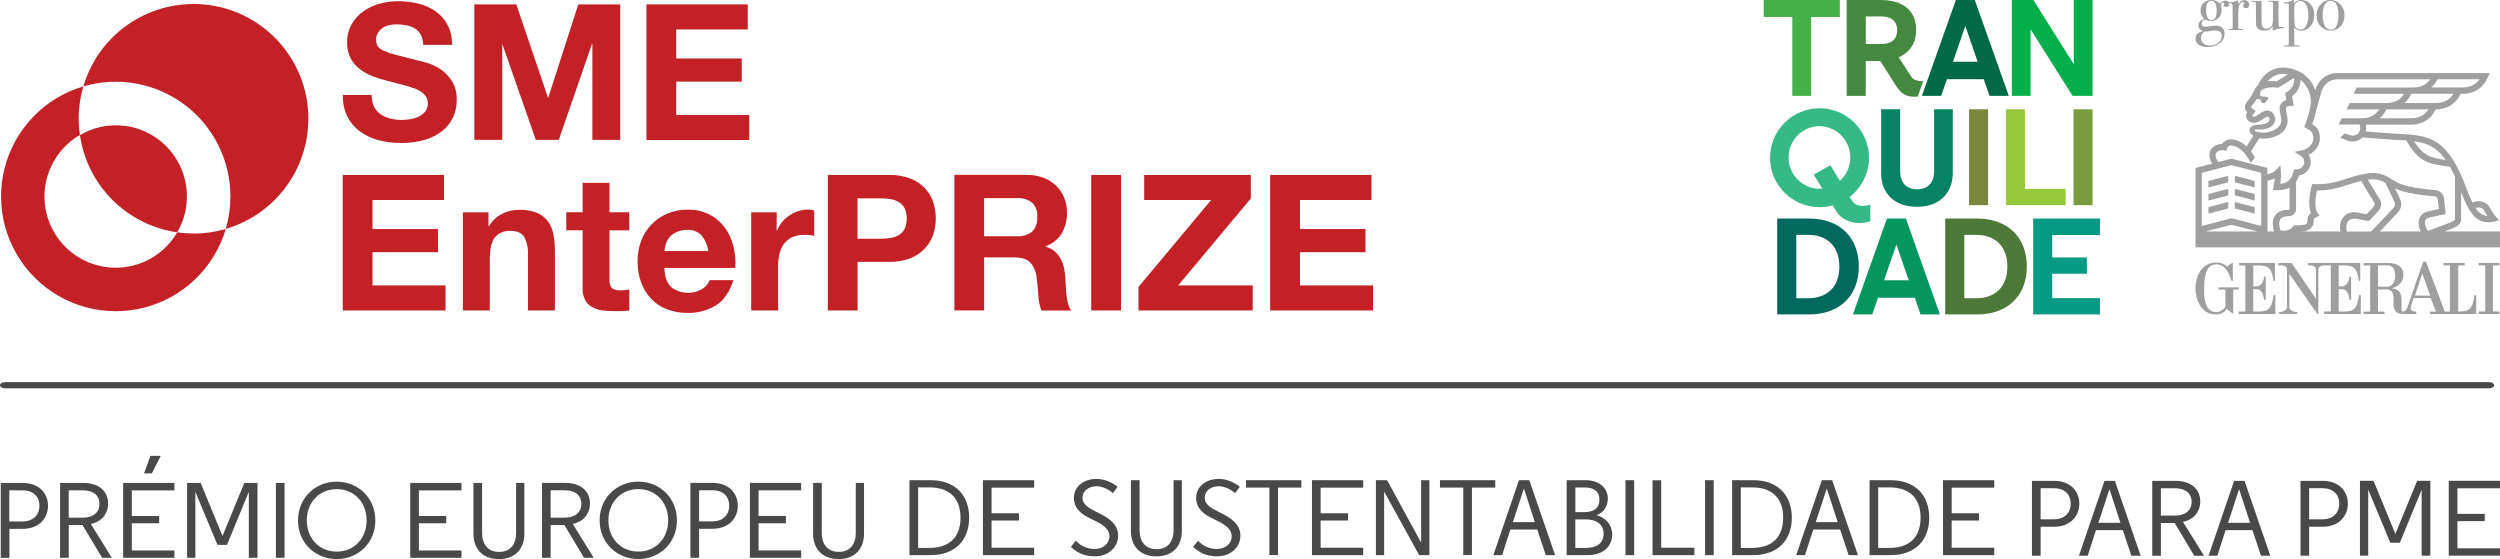 <svg width="800" height="179" viewBox="0 0 800 179" fill="none" xmlns="http://www.w3.org/2000/svg">
<g clip-path="url(#clip0_301_168)">
<path d="M61.893 1.285C53.967 1.285 46.256 3.856 39.901 8.604C33.558 13.352 28.917 20.028 26.68 27.644C32.154 26.038 37.926 25.728 43.543 26.74C49.16 27.751 54.455 30.06 59.025 33.475C63.594 36.891 67.295 41.329 69.854 46.434C72.412 51.54 73.733 57.168 73.733 62.868C73.733 66.379 73.234 69.878 72.246 73.246C80.731 70.77 88.037 65.308 92.833 57.87C97.617 50.433 99.557 41.52 98.307 32.761C97.046 24.003 92.666 16.006 85.979 10.222C79.291 4.439 70.734 1.261 61.905 1.285" fill="#C32126"/>
<path d="M61.893 74.709C60.155 74.709 58.43 74.59 56.716 74.34C54.967 77.351 52.539 79.933 49.636 81.861C46.732 83.789 43.424 85.027 39.961 85.479C36.498 85.931 32.987 85.574 29.679 84.455C26.383 83.337 23.372 81.469 20.909 78.993C18.445 76.53 16.577 73.531 15.446 70.223C14.328 66.915 13.971 63.404 14.423 59.941C14.875 56.478 16.113 53.17 18.041 50.266C19.968 47.363 22.539 44.935 25.561 43.186C24.812 37.985 25.181 32.678 26.668 27.644C20.564 29.441 15.03 32.797 10.615 37.39C6.2 41.972 3.046 47.624 1.476 53.801C-0.095 59.965 -0.036 66.439 1.654 72.579C3.344 78.719 6.593 84.313 11.091 88.823C15.589 93.321 21.182 96.582 27.323 98.272C33.463 99.961 39.925 100.021 46.101 98.45C52.266 96.879 57.918 93.726 62.511 89.311C67.093 84.896 70.449 79.362 72.258 73.257C68.89 74.245 65.403 74.745 61.905 74.745" fill="#C32126"/>
<path d="M25.573 43.198C26.704 51.052 30.334 58.346 35.95 63.951C41.567 69.568 48.838 73.21 56.704 74.34C59.251 69.997 60.274 64.927 59.632 59.941C58.989 54.943 56.716 50.314 53.158 46.756C49.6 43.198 44.959 40.913 39.973 40.282C34.986 39.639 29.917 40.675 25.573 43.221V43.198Z" fill="#C32126"/>
<path d="M119.668 34.082C120.168 35.058 120.882 35.903 121.762 36.545C122.691 37.188 123.726 37.652 124.833 37.914C126.023 38.223 127.248 38.378 128.474 38.378C129.39 38.378 130.295 38.295 131.199 38.152C132.151 38.021 133.068 37.747 133.936 37.331C134.757 36.95 135.483 36.391 136.066 35.7C136.65 34.927 136.959 33.963 136.911 32.999C136.911 32.475 136.828 31.952 136.626 31.476C136.423 30.988 136.126 30.548 135.757 30.191C134.9 29.393 133.901 28.775 132.806 28.37C131.461 27.846 130.081 27.418 128.676 27.097C127.141 26.728 125.57 26.323 124 25.883C122.393 25.478 120.81 24.978 119.263 24.395C117.788 23.836 116.395 23.074 115.134 22.122C113.908 21.182 112.909 19.992 112.183 18.624C111.409 17.053 111.028 15.316 111.076 13.554C111.04 11.507 111.552 9.484 112.564 7.699C113.492 6.081 114.765 4.677 116.3 3.606C117.883 2.487 119.644 1.666 121.524 1.178C123.405 0.655 125.356 0.393 127.308 0.381C129.509 0.381 131.699 0.631 133.841 1.142C135.816 1.607 137.685 2.451 139.363 3.606C140.981 4.724 142.302 6.212 143.218 7.949C144.23 9.925 144.718 12.126 144.658 14.352H135.436C135.412 13.233 135.15 12.138 134.662 11.139C134.234 10.317 133.591 9.627 132.806 9.127C131.985 8.628 131.092 8.283 130.14 8.116C129.081 7.902 128.01 7.795 126.927 7.795C126.154 7.795 125.38 7.878 124.618 8.033C123.869 8.187 123.167 8.473 122.524 8.878C121.905 9.27 121.382 9.794 120.977 10.401C120.549 11.091 120.334 11.9 120.37 12.709C120.334 13.435 120.501 14.149 120.858 14.78C121.346 15.434 122.012 15.934 122.762 16.232C124.035 16.791 125.356 17.231 126.713 17.565L133.341 19.266C134.162 19.433 135.281 19.719 136.721 20.147C138.244 20.611 139.684 21.289 141.005 22.182C142.445 23.17 143.659 24.443 144.587 25.919C145.694 27.715 146.229 29.798 146.146 31.904C146.182 33.796 145.801 35.689 145.039 37.426C144.266 39.151 143.087 40.663 141.612 41.841C139.934 43.162 138.018 44.138 135.971 44.733C133.436 45.459 130.807 45.804 128.165 45.756C125.82 45.756 123.476 45.471 121.215 44.876C119.073 44.34 117.062 43.4 115.265 42.115C113.539 40.865 112.135 39.223 111.171 37.319C110.112 35.165 109.612 32.785 109.719 30.381H118.942C118.894 31.654 119.144 32.916 119.668 34.082Z" fill="#C32126"/>
<path d="M165.21 1.404L175.349 31.214H175.456L185.059 1.404H198.471V44.768H189.558V14.042H189.439L178.8 44.768H171.457L160.831 14.34H160.712V44.768H151.787V1.404H165.21Z" fill="#C32126"/>
<path d="M239.276 1.404V9.425H216.392V18.707H237.361V26.121H216.392V36.807H239.764V44.816H206.849V1.404H239.276Z" fill="#C32126"/>
<path d="M142.1 55.978V63.999H119.204V73.293H140.172V80.707H119.204V91.334H142.576V99.354H109.672V55.978H142.1Z" fill="#C32126"/>
<path d="M156.309 67.95V72.365H156.487C157.475 70.651 158.95 69.259 160.735 68.39C162.401 67.569 164.234 67.141 166.091 67.141C168.03 67.069 169.958 67.391 171.767 68.081C173.135 68.628 174.337 69.533 175.254 70.699C176.146 71.901 176.753 73.293 177.039 74.757C177.408 76.506 177.574 78.291 177.562 80.076V99.343H168.947V81.611C169.077 79.6 168.661 77.589 167.733 75.804C166.924 74.531 165.519 73.888 163.425 73.888C162.473 73.805 161.497 73.948 160.616 74.317C159.724 74.685 158.938 75.257 158.32 75.994C157.272 77.387 156.737 79.683 156.737 82.885V99.343H148.121V67.938H156.32L156.309 67.95Z" fill="#C32126"/>
<path d="M201.363 67.95V73.71H195.044V89.263C194.925 90.287 195.174 91.334 195.769 92.179C196.614 92.774 197.662 93.023 198.685 92.904C199.185 92.904 199.649 92.904 200.089 92.833C200.518 92.797 200.946 92.738 201.374 92.655V99.331C200.565 99.462 199.756 99.533 198.947 99.569H196.329C195.055 99.569 193.794 99.485 192.533 99.307C191.426 99.14 190.355 98.759 189.379 98.2C188.463 97.688 187.725 96.915 187.225 95.987C186.642 94.797 186.368 93.476 186.428 92.155V73.686H181.204V67.926H186.428V58.513H195.044V67.926H201.363V67.95Z" fill="#C32126"/>
<path d="M224.461 75.257C223.842 74.662 223.104 74.198 222.283 73.9C221.474 73.603 220.605 73.495 219.748 73.555C218.558 73.555 217.392 73.817 216.321 74.34C215.476 74.745 214.715 75.34 214.108 76.066C213.608 76.72 213.227 77.47 213.001 78.279C212.799 78.957 212.668 79.648 212.608 80.35H226.639C226.4 78.493 225.639 76.744 224.449 75.292V75.257H224.461ZM214.715 91.822C216.131 92.94 217.856 93.583 219.665 93.69C221.462 93.797 223.259 93.345 224.794 92.393C225.853 91.762 226.662 90.786 227.103 89.632H234.683C233.481 93.428 231.625 96.118 229.102 97.7C226.365 99.39 223.199 100.223 219.998 100.128C217.737 100.152 215.488 99.759 213.37 98.95C211.466 98.212 209.74 97.07 208.336 95.582C206.932 94.071 205.849 92.298 205.147 90.358C204.385 88.216 204.016 85.955 204.04 83.682C204.004 81.445 204.373 79.219 205.147 77.113C205.873 75.161 207.003 73.365 208.455 71.865C209.895 70.366 211.609 69.176 213.525 68.366C215.583 67.498 217.809 67.069 220.046 67.093C222.462 67.034 224.865 67.569 227.031 68.64C228.959 69.628 230.637 71.056 231.922 72.805C233.219 74.59 234.159 76.613 234.683 78.755C235.254 81.04 235.457 83.396 235.29 85.741H212.584C212.703 88.537 213.417 90.56 214.715 91.81V91.822Z" fill="#C32126"/>
<path d="M248.535 67.95V73.781H248.654C249.058 72.781 249.606 71.853 250.284 71.032C250.962 70.211 251.76 69.497 252.652 68.914C253.533 68.331 254.497 67.867 255.496 67.545C256.52 67.224 257.579 67.057 258.65 67.057C259.293 67.057 259.923 67.165 260.542 67.355V75.447C260.137 75.376 259.65 75.304 259.09 75.233C258.531 75.161 257.984 75.15 257.448 75.15C256.068 75.114 254.699 75.376 253.438 75.935C252.39 76.435 251.474 77.196 250.796 78.148C250.129 79.076 249.665 80.147 249.427 81.266C249.13 82.563 248.987 83.884 248.999 85.205V99.354H240.383V67.95H248.535Z" fill="#C32126"/>
<path d="M281.808 76.387C282.867 76.387 283.926 76.316 284.961 76.149C285.901 76.018 286.818 75.697 287.627 75.209C288.412 74.733 289.055 74.055 289.483 73.246C289.935 72.198 290.162 71.068 290.162 69.937C290.162 68.807 289.924 67.676 289.483 66.629C289.055 65.82 288.412 65.141 287.627 64.665C286.806 64.178 285.901 63.856 284.961 63.713C283.914 63.547 282.867 63.475 281.808 63.475H274.406V76.399H281.808V76.387ZM284.426 55.978C286.806 55.919 289.174 56.312 291.387 57.157C293.148 57.859 294.731 58.918 296.028 60.298C297.206 61.559 298.099 63.071 298.634 64.713C299.729 68.057 299.729 71.663 298.634 75.019C298.099 76.661 297.206 78.172 296.028 79.434C294.731 80.814 293.148 81.909 291.387 82.611C289.186 83.456 286.829 83.86 284.461 83.801H274.441V99.343H264.898V55.978H284.426Z" fill="#C32126"/>
<path d="M325.338 75.602C327.1 75.733 328.849 75.221 330.265 74.15C330.86 73.519 331.312 72.781 331.598 71.96C331.883 71.139 331.979 70.27 331.907 69.414C331.991 68.581 331.883 67.736 331.598 66.938C331.312 66.141 330.86 65.427 330.277 64.832C328.861 63.773 327.112 63.261 325.35 63.392H314.914V75.602H325.35H325.338ZM328.742 55.978C330.539 55.955 332.324 56.276 334.002 56.918C335.489 57.502 336.858 58.382 338.012 59.501C339.119 60.572 339.987 61.869 340.559 63.297C341.154 64.772 341.451 66.355 341.439 67.95C341.499 70.258 340.94 72.543 339.833 74.578C338.619 76.554 336.763 78.053 334.573 78.827V78.946C335.644 79.219 336.644 79.731 337.488 80.433C338.262 81.1 338.905 81.909 339.381 82.801C339.892 83.741 340.261 84.753 340.487 85.8C340.713 86.895 340.856 88.002 340.94 89.108C340.94 89.799 341.023 90.608 341.059 91.536C341.094 92.464 341.166 93.428 341.285 94.392C341.368 95.32 341.535 96.249 341.773 97.153C341.963 97.95 342.296 98.7 342.76 99.366H333.24C332.669 97.784 332.348 96.118 332.264 94.44C332.145 92.536 331.955 90.715 331.717 88.918C331.574 87.085 330.86 85.336 329.658 83.944C328.611 82.897 326.897 82.373 324.505 82.361H314.926V99.331H305.394V55.966H328.766L328.742 55.978Z" fill="#C32126"/>
<path d="M358.718 55.978H349.186V99.343H358.718V55.978Z" fill="#C32126"/>
<path d="M387.564 63.999H366.144V55.978H400.262V63.511L377.009 91.334H400.869V99.354H364.311V91.822L387.564 63.999Z" fill="#C32126"/>
<path d="M438.878 55.978V63.999H415.994V73.293H436.962V80.707H415.994V91.334H439.366V99.354H406.45V55.978H438.878Z" fill="#C32126"/>
<path fill-rule="evenodd" clip-rule="evenodd" d="M798.12 123.274C798.12 123.821 797.418 124.261 796.561 124.261H1.559C0.702 124.261 0 123.821 0 123.274C0 122.726 0.702 122.286 1.559 122.286H796.561C797.418 122.286 798.12 122.726 798.12 123.274Z" fill="#494949"/>
<path d="M800 153.857H783.601V177.824H800V175.468H786.374V166.769H795.133V164.436H786.374V156.249H800V153.857ZM767.953 173.683L774.938 156.701V177.824H777.711V153.857H773.498L766.513 170.839L759.527 153.857H755.184V177.824H757.826V156.701L764.906 173.683H767.953ZM743.212 156.225C746.294 156.225 748.556 157.939 748.556 161.152C748.556 164.365 746.294 166.186 743.212 166.186H738.928V156.225H743.212ZM738.928 168.554H743.272C748.437 168.554 751.316 165.162 751.316 161.164C751.316 157.165 748.437 153.869 743.272 153.869H736.156V177.836H738.928V168.554ZM720.031 167.292H712.974L716.497 156.582H716.532L720.019 167.292H720.031ZM720.781 169.649L723.518 177.836H726.493L718.246 153.869H714.926L706.738 177.836H709.547L712.189 169.649H720.781ZM701.312 160.616C701.312 163.461 699.122 164.996 695.933 164.996H691.482V156.237H695.933C699.122 156.237 701.312 157.641 701.312 160.616ZM702.169 177.836H705.287L698.575 167.019C702.883 166.031 704.085 162.842 704.085 160.509C704.085 156.475 701.145 153.869 696.076 153.869H688.722V177.836H691.494V167.364H695.909L702.169 177.836ZM678.547 167.292H671.49L675.013 156.582H675.048L678.535 167.292H678.547ZM679.297 169.649L682.034 177.836H685.009L676.762 153.869H673.442L665.254 177.836H668.063L670.705 169.649H679.297ZM657.281 156.225C660.364 156.225 662.625 157.939 662.625 161.152C662.625 164.365 660.364 166.186 657.281 166.186H652.997V156.225H657.281ZM652.997 168.554H657.341C662.506 168.554 665.385 165.162 665.385 161.164C665.385 157.165 662.506 153.869 657.341 153.869H650.225V177.836H652.997V168.554ZM638.158 153.667H621.759V177.634H638.158V175.277H624.532V166.578H633.291V164.246H624.532V156.059H638.158V153.667ZM614.584 165.65C614.584 172.124 610.823 175.337 604.587 175.337H601.029V155.963H604.587C610.823 155.963 614.584 159.177 614.584 165.65ZM617.356 165.65C617.356 158.534 612.941 153.667 605.063 153.667H598.257V177.634H605.063C612.941 177.634 617.356 172.778 617.356 165.65ZM588.082 167.09H581.025L584.548 156.38H584.583L588.07 167.09H588.082ZM588.832 169.446L591.569 177.634H594.544L586.297 153.667H582.977L574.789 177.634H577.598L580.24 169.446H588.832ZM570.613 165.65C570.613 172.124 566.852 175.337 560.616 175.337H557.058V155.963H560.616C566.852 155.963 570.613 159.177 570.613 165.65ZM573.385 165.65C573.385 158.534 568.97 153.667 561.092 153.667H554.285V177.634H561.092C568.97 177.634 573.385 172.778 573.385 165.65ZM545.622 177.634H548.395V153.667H545.622V177.634ZM542.195 177.634V175.277H531.58V153.679H528.807V177.646H542.195V177.634ZM520.156 177.634H522.929V153.667H520.156V177.634ZM507.292 155.999C509.589 155.999 511.814 156.987 511.814 159.902C511.814 162.568 510.005 163.877 507.054 163.877H504.114V155.999H507.304H507.292ZM504.103 166.198H507.494C510.576 166.198 513.147 167.638 513.147 170.779C513.147 173.695 511.124 175.337 507.458 175.337H504.103V166.198ZM514.515 159.557C514.515 156.618 512.218 153.667 507.494 153.667H501.33V177.634H508.172C513.063 177.634 515.907 174.754 515.907 171.065C515.907 167.983 513.849 165.65 510.981 164.9V164.829C513.206 163.972 514.503 162.021 514.503 159.557H514.515ZM491.167 167.09H484.11L487.633 156.38H487.668L491.155 167.09H491.167ZM491.917 169.446L494.654 177.634H497.629L489.382 153.667H486.062L477.875 177.634H480.683L483.325 169.446H491.917ZM460.786 153.667V156.023H468.247V177.622H471.02V156.023H478.481V153.667H460.786ZM442.924 157.296L454.122 177.634H457.406V153.667H454.764V173.623L443.876 153.667H440.282V177.634H442.924V157.296ZM436.224 153.667H419.826V177.634H436.224V175.277H422.598V166.578H431.357V164.246H422.598V156.059H436.224V153.667ZM398.739 153.667V156.023H406.2V177.622H408.973V156.023H416.434V153.667H398.739ZM396.763 155.785C395.121 154.452 392.622 153.25 389.98 153.25C386.148 153.25 382.757 155.511 382.757 159.343C382.757 162.116 384.435 164.139 387.612 165.71L389.563 166.674C392.503 168.114 394.145 169.518 394.145 171.6C394.145 173.79 392.301 175.67 389.421 175.67C387.16 175.67 385.077 174.813 383.364 173.028L381.793 175.016C383.542 176.622 385.863 178.026 389.361 178.026C394.324 178.026 396.93 174.671 396.93 171.422C396.93 168.482 395.145 166.424 391.241 164.436L388.945 163.27C386.481 162.033 385.517 160.807 385.517 159.26C385.517 156.904 387.743 155.595 390.004 155.595C391.813 155.595 393.978 156.618 395.24 157.82L396.751 155.761L396.763 155.785ZM370.035 178.038C375.581 178.038 378.187 174.444 378.187 169.922V153.667H375.545V169.756C375.545 172.802 374.07 175.742 370.107 175.742C366.144 175.742 364.668 172.802 364.668 169.756V153.667H361.896V169.922C361.896 174.444 364.502 178.038 370.047 178.038H370.035ZM357.647 155.785C356.005 154.452 353.506 153.25 350.864 153.25C347.032 153.25 343.641 155.511 343.641 159.343C343.641 162.116 345.319 164.139 348.496 165.71L350.448 166.674C353.387 168.114 355.029 169.518 355.029 171.6C355.029 173.79 353.185 175.67 350.305 175.67C348.044 175.67 345.961 174.813 344.248 173.028L342.677 175.016C344.426 176.622 346.747 178.026 350.245 178.026C355.208 178.026 357.814 174.671 357.814 171.422C357.814 168.482 356.029 166.424 352.126 164.436L349.829 163.27C347.366 162.033 346.402 160.807 346.402 159.26C346.402 156.904 348.627 155.595 350.888 155.595C352.697 155.595 354.863 156.618 356.124 157.82L357.635 155.761L357.647 155.785ZM330.931 153.667H314.533V177.634H330.931V175.277H317.306V166.578H326.064V164.246H317.306V156.059H330.931V153.667ZM307.357 165.65C307.357 172.124 303.597 175.337 297.361 175.337H293.803V155.963H297.361C303.597 155.963 307.357 159.177 307.357 165.65ZM310.13 165.65C310.13 158.534 305.715 153.667 297.837 153.667H291.03V177.634H297.837C305.715 177.634 310.13 172.778 310.13 165.65ZM268.337 178.895C273.882 178.895 276.488 175.301 276.488 170.779V154.524H273.846V170.613C273.846 173.659 272.371 176.598 268.408 176.598C264.445 176.598 262.97 173.659 262.97 170.613V154.524H260.197V170.779C260.197 175.301 262.803 178.895 268.349 178.895H268.337ZM256.365 154.524H239.967V178.49H256.365V176.134H242.739V167.435H251.498V165.103H242.739V156.915H256.365V154.524ZM227.995 156.88C231.077 156.88 233.338 158.593 233.338 161.806C233.338 165.019 231.077 166.84 227.995 166.84H223.711V156.88H227.995ZM223.711 169.208H228.055C233.219 169.208 236.099 165.817 236.099 161.818C236.099 157.82 233.219 154.524 228.055 154.524H220.938V178.49H223.711V169.208ZM213.822 166.507C213.822 172.195 209.919 176.503 204.266 176.503C198.614 176.503 194.687 172.195 194.687 166.507C194.687 160.819 198.626 156.511 204.266 156.511C209.907 156.511 213.822 160.819 213.822 166.507ZM191.878 166.507C191.878 173.73 197.424 178.895 204.266 178.895C211.109 178.895 216.619 173.73 216.619 166.507C216.619 159.284 211.073 154.119 204.266 154.119C197.459 154.119 191.878 159.284 191.878 166.507ZM186.023 161.271C186.023 164.115 183.834 165.65 180.644 165.65H176.194V156.892H180.644C183.834 156.892 186.023 158.296 186.023 161.271ZM186.88 178.49H189.998L183.286 167.673C187.594 166.685 188.796 163.496 188.796 161.164C188.796 157.13 185.857 154.524 180.787 154.524H173.433V178.49H176.206V168.018H180.621L186.88 178.49ZM159.641 178.907C165.186 178.907 167.792 175.313 167.792 170.791V154.535H165.15V170.624C165.15 173.671 163.675 176.61 159.712 176.61C155.749 176.61 154.274 173.671 154.274 170.624V154.535H151.501V170.791C151.501 175.313 154.107 178.907 159.653 178.907H159.641ZM147.669 154.535H131.271V178.502H147.669V176.146H134.043V167.447H142.802V165.115H134.043V156.927H147.669V154.535ZM117.312 166.519C117.312 172.207 113.409 176.515 107.756 176.515C102.103 176.515 98.176 172.207 98.176 166.519C98.176 160.831 102.115 156.523 107.756 156.523C113.397 156.523 117.312 160.831 117.312 166.519ZM95.368 166.519C95.368 173.742 100.913 178.907 107.756 178.907C114.599 178.907 120.108 173.742 120.108 166.519C120.108 159.295 114.563 154.131 107.756 154.131C100.949 154.131 95.368 159.295 95.368 166.519ZM88.287 178.502H91.06V154.535H88.287V178.502ZM72.639 174.361L79.624 157.38V178.502H82.397V154.535H78.184L71.199 171.517L64.213 154.535H59.87V178.502H62.511V157.38L69.592 174.361H72.639ZM46.089 151.489H48.588L51.432 145.872H48.148L46.089 151.489ZM55.812 154.535H39.413V178.502H55.812V176.146H42.186V167.447H50.945V165.115H42.186V156.927H55.812V154.535ZM31.821 161.283C31.821 164.127 29.631 165.662 26.442 165.662H21.991V156.904H26.442C29.631 156.904 31.821 158.308 31.821 161.283ZM32.678 178.502H35.796L29.084 167.685C33.392 166.697 34.594 163.508 34.594 161.176C34.594 157.142 31.654 154.535 26.585 154.535H19.231V178.502H22.003V168.03H26.418L32.678 178.502ZM7.259 156.904C10.341 156.904 12.602 158.617 12.602 161.83C12.602 165.043 10.341 166.864 7.259 166.864H2.975V156.904H7.259ZM2.975 169.232H7.319C12.483 169.232 15.363 165.841 15.363 161.842C15.363 157.844 12.483 154.547 7.319 154.547H0.238V178.514H3.011V169.232H2.975Z" fill="#494949"/>
<path d="M721.054 91.643V84.943C725.267 84.943 726.814 84.729 727.54 89.882H727.98V84.146H716.532V84.943H718.52V99.7H716.33V100.473H728.123V94.44H727.528C726.945 98.997 725.791 99.688 722.542 99.688H721.042V92.524H721.911C723.363 92.559 724.196 93.404 724.494 95.915H725.029V88.501H724.494C724.494 88.537 724.386 91.691 721.852 91.643H721.042H721.054Z" fill="#9F9F9F"/>
<path d="M716.378 91.941H709.916V92.666H712.129V97.974C711.76 99.319 709.773 99.89 709.178 99.89C705.049 99.89 705.346 93.857 705.346 92.238C705.346 90.763 705.203 84.586 709.178 84.586C711.975 84.586 713.45 87.371 714.045 89.882H714.497C714.497 88.847 714.509 83.944 714.497 83.956C714.497 83.92 712.581 85.336 712.569 85.324C712.617 85.324 711.689 84.003 709.178 84.003C704.311 84.003 702.526 88.859 702.538 92.25C702.561 95.356 703.989 100.628 709.178 100.628C710.808 100.628 711.963 99.795 712.569 98.855C712.569 98.831 714.628 100.473 714.628 100.473V92.666H716.366V91.941H716.378Z" fill="#9F9F9F"/>
<path d="M791.825 94.44C791.241 98.997 790.087 99.688 786.838 99.688H786.636V84.931H788.695V84.134H781.912V84.931H783.97V99.688H782.328L776.307 83.706H775.414C775.414 83.706 770.404 98.212 770.404 98.26C770.404 98.212 770.023 99.509 769.202 99.664C768.441 99.7 768.5 99.307 768.5 99.164V96.368C768.5 95.63 768.441 93.964 767.679 93.202C766.822 92.345 765.359 92.274 765.394 92.25C765.394 92.25 769.095 91.488 769.095 87.966C769.095 85.503 767.382 84.265 764.514 84.158H756.374V84.955H758.456V99.711H756.374V100.497H763.05V99.711H760.967V92.619C760.967 92.619 763.597 92.619 763.74 92.619C768.56 93.012 762.919 100.509 769.226 100.497H773.213V99.711C772.987 99.711 771.535 99.759 771.44 98.736C771.38 97.998 772.404 95.356 772.404 95.356H777.818C777.818 95.356 779.508 99.711 779.52 99.711H777.628V100.497H792.396V94.463H791.801L791.825 94.44ZM763.645 91.762H760.991V84.919H764.383C766.37 85.217 766.453 87.514 766.453 88.252C766.453 90.025 765.716 91.762 763.645 91.762ZM772.784 94.582L775.141 87.526L777.651 94.582H772.784Z" fill="#9F9F9F"/>
<path d="M748.365 84.931C752.566 84.931 754.125 84.729 754.851 89.882H755.291V84.146H738.607V84.931H739.047C739.63 84.931 741.035 84.979 741.118 86.205V95.618L733.311 84.146H729.063V84.931H729.765C730.598 84.931 731.776 84.967 731.836 86.205V98.26C731.836 99.438 730.075 99.878 729.337 99.878V100.461H735.085V99.878C734.347 99.878 732.574 99.426 732.574 98.26L732.597 87.645C735.692 92.06 741.523 100.473 741.57 100.473H741.868V86.205C741.951 84.979 743.343 84.931 743.938 84.931H745.854V99.7H743.665V100.473H755.458V94.44H754.863C754.28 98.997 753.125 99.688 749.877 99.688H748.377V92.524H749.246C750.698 92.559 751.531 93.404 751.828 95.915H752.364V88.501H751.828C751.828 88.537 751.721 91.691 749.186 91.643H748.377V84.931H748.365Z" fill="#9F9F9F"/>
<path d="M799.833 84.931V84.134H793.181V84.931H795.264L795.276 99.676H793.181V100.473H799.833V99.676H797.751V84.931H799.833Z" fill="#9F9F9F"/>
<path d="M782.257 74.067L784.316 73.293H784.351C787.279 72.067 787.695 71.318 787.552 69.366V61.5C789.778 67.153 791.884 71.127 796.204 71.127C796.787 71.127 797.418 71.056 798.096 70.901L799.774 70.52L798.62 69.247C797.882 68.426 797.525 67.795 797.108 67.069C796.942 66.772 796.763 66.462 796.549 66.117C795.537 64.475 793.134 63.928 791.194 64.796C790.313 63.047 789.421 60.762 788.35 57.942L788.112 57.406C787.933 56.99 787.743 56.561 787.552 56.133V56.062H787.517C786.85 54.574 786.148 53.075 785.303 51.682C784.53 50.409 783.756 49.314 782.911 48.327C780.662 45.685 777.687 44.042 774.058 43.436C771.547 43.019 769.774 42.936 767.524 42.829C767.06 42.805 766.572 42.781 766.049 42.757C765.037 42.698 762.931 42.531 760.896 42.364C759.528 42.257 758.123 42.138 757.017 42.055C757.088 41.746 757.136 41.424 757.136 41.091C757.136 40.639 757.1 40.246 757.017 39.889H771.44C775.152 39.889 777.842 38.247 779.448 35.01C783.149 34.974 785.815 33.297 787.398 30.024H787.909C791.753 30.024 794.502 28.263 796.085 24.8L796.739 23.372H747.877C744.664 23.372 741.927 25.466 740.916 28.703L740.88 28.81C740.047 26.49 738.524 24.526 736.584 23.372C733.871 21.765 730.789 21.218 728.337 21.92C727.528 22.158 726.719 22.515 726.064 22.955C725.505 23.324 724.708 23.919 724.137 24.657C723.518 25.454 722.911 26.43 722.47 27.335C722.185 27.561 721.971 27.799 721.816 28.037L721.233 29.132L721.197 29.191C720.495 30.774 719.65 31.869 718.984 32.642C718.329 33.416 718.293 34.142 718.377 34.617C718.472 35.141 718.758 35.569 719.055 35.879V35.915C718.841 36.248 718.746 36.641 718.746 37.021C718.746 38.307 719.864 39.282 721.245 39.282C722.244 39.282 723.066 38.818 723.934 38.235C724.291 37.997 725.219 37.378 725.529 37.355C725.922 37.355 726.267 37.7 726.267 38.092C726.267 39.151 724.91 39.723 723.934 39.794L721.947 40.008C720.519 40.139 719.841 40.901 719.841 41.579C719.841 42.257 720.162 42.638 720.388 42.864L720.531 43.019L721.031 43.471L718.924 46.863C717.425 45.471 715.664 44.638 714.117 44.578C713.105 44.542 712.236 44.852 711.606 45.447C711.415 45.625 711.261 45.828 711.118 46.042H711.082C709.416 46.042 708.083 46.934 707.429 47.934C706.715 49.029 706.976 50.921 707.881 52.361L702.573 53.741V79.136H800V74.079H782.257V74.067ZM794.823 67.165C795.014 67.474 795.18 67.771 795.347 68.057C795.549 68.402 795.74 68.747 795.966 69.104C794.431 69.009 793.276 68.164 792.205 66.558C793.193 66.213 794.395 66.462 794.835 67.176L794.823 67.165ZM773.736 45.411C776.878 45.935 779.448 47.339 781.388 49.612C781.805 50.1 782.197 50.611 782.59 51.171C777.306 50.48 775.462 49.707 772.511 45.221C772.903 45.268 773.308 45.328 773.736 45.411ZM771.452 37.843H761.539C762.384 37.093 763.098 36.141 763.669 34.986H777.14C775.878 36.926 774.034 37.843 771.452 37.843ZM779.341 32.963H769.429C770.309 32.19 771.035 31.202 771.618 30H785.113C783.84 32.023 781.983 32.963 779.353 32.963H779.341ZM780.02 25.371H793.455C792.194 27.144 790.408 27.989 787.921 27.989H778.009C778.794 27.299 779.472 26.418 780.02 25.371ZM725.731 25.895C726.052 25.49 726.564 25.038 727.183 24.633C727.671 24.312 728.29 24.026 728.908 23.86C729.884 23.574 731.003 23.562 732.157 23.788L728.599 25.99C728.159 25.942 727.718 25.919 727.302 25.919C726.695 25.919 726.136 25.966 725.636 26.049C725.672 26.002 725.707 25.954 725.743 25.907L725.731 25.895ZM721.566 41.627C721.602 41.484 721.709 41.377 721.828 41.377L723.565 41.436C725.684 41.365 727.837 40.496 728.075 38.283C728.075 36.795 727.016 35.343 725.517 35.343C724.72 35.343 723.815 35.891 722.804 36.569C722.149 37.01 721.626 37.355 721.233 37.355C720.971 37.355 720.745 37.176 720.745 37.033C720.745 37.01 720.745 36.986 720.757 36.962L721.864 35.474L720.9 34.832C720.697 34.701 720.376 34.451 720.34 34.261C720.328 34.177 720.447 34.011 720.495 33.963C720.888 33.499 721.352 32.94 721.804 32.237C722.09 31.845 722.256 31.619 722.72 31.619C723.184 31.619 723.577 32 723.577 32.452C723.577 32.761 723.91 32.999 724.327 32.999C724.743 32.999 724.934 32.702 725.184 32.452C725.184 32.452 726.171 31.547 725.648 31.119C725.053 30.631 722.661 31.631 723.315 29.429L723.482 29.12C723.744 28.787 724.886 27.93 727.254 27.93C727.707 27.93 728.171 27.965 728.659 28.025L729.016 28.072L734.037 24.978C734.085 25.085 734.097 25.157 734.097 25.157V25.193C734.359 26.716 733.407 28.525 731.872 29.405L731.253 29.75L731.646 32.011C730.36 32.404 729.456 33.439 729.456 34.689C729.456 35.117 729.551 35.629 729.682 36.26C729.825 36.974 729.979 37.783 730.015 38.604C730.015 40.96 726.766 42.519 724.006 42.436H723.934C723.815 42.436 722.066 42.293 721.637 41.948C721.554 41.889 721.483 41.746 721.507 41.639L721.566 41.627ZM709.119 49.029C709.511 48.422 710.428 47.898 711.558 48.1L712.415 48.255L712.689 47.422C712.76 47.196 712.855 47.041 712.998 46.91C713.236 46.684 713.605 46.577 714.057 46.589C715.271 46.625 716.794 47.47 718.032 48.803C718.484 49.279 718.877 49.838 719.234 50.409C719.305 50.528 719.376 50.659 719.448 50.766C719.543 50.921 719.626 51.052 719.65 51.087C719.698 51.159 720.305 52.087 720.257 52.147C720.674 51.563 721.09 50.968 721.507 50.385C721.507 50.373 721.507 50.314 721.459 50.242C721.364 50.04 721.138 49.695 721.007 49.481C720.971 49.433 720.947 49.386 720.912 49.326C720.9 49.302 720.84 49.219 720.769 49.1C720.626 48.886 720.436 48.565 720.34 48.398L722.97 44.197C723.625 44.328 724.184 44.352 724.446 44.352H724.505C728.218 44.352 732.05 42.21 732.05 38.628V38.545C732.002 37.569 731.824 36.641 731.669 35.891C731.574 35.403 731.479 34.939 731.479 34.701C731.479 34.308 732.026 33.868 732.824 33.868H734.026L733.478 30.762C735.168 29.524 736.203 27.501 736.156 25.561C737.976 26.954 739.262 29.381 739.488 31.952C739.559 32.702 739.404 33.749 739.166 34.844L739.036 35.308H739.059C738.631 37.105 738 38.961 737.655 39.83L737.346 40.639L738.095 41.067C739.452 41.829 740.285 42.388 740.285 44.173C740.285 46.22 738.44 47.779 736.667 48.112L734.24 48.565L736.298 49.933C736.953 50.373 737.346 51.087 737.346 51.849C737.346 53.134 736.251 54.181 734.906 54.181H734.133L733.918 54.895C733.169 57.359 732.348 58.561 729.706 58.811C729.825 58.061 729.908 57.347 729.908 56.323C729.908 56.085 729.884 55.419 729.872 55.205L729.753 52.908L728.147 54.55C727.599 55.11 726.636 55.55 725.565 55.752V53.753L714.033 50.766L709.928 51.837C709.011 50.921 708.833 49.409 709.059 49.052L709.119 49.029ZM705.798 74.067L714.081 71.913L722.363 74.067H705.786H705.798ZM723.589 72.305L714.081 69.83L704.573 72.305V55.3L714.081 52.837L723.589 55.3V72.305ZM728.016 68.997C727.159 70.235 727.052 71.936 727.695 74.067H725.612V57.775C726.362 57.656 727.159 57.442 727.909 57.109C727.861 57.823 727.766 58.382 727.635 59.132C727.599 59.31 727.576 59.489 727.54 59.679L727.338 60.857H728.528C730.313 60.857 731.645 60.584 732.669 60.048V66.843C732.669 67.022 732.538 67.165 732.371 67.165H732.074C730.301 67.165 728.825 67.831 728.016 68.997ZM749.924 69.437C749.198 70.27 748.484 71.734 748.948 74.079H736.596C737.917 73.948 738.881 73.638 739.547 72.948C740.356 72.103 740.428 70.961 740.404 70.139C740.428 70.068 740.571 69.794 741.166 69.521L742.225 69.033L741.582 68.045C740.523 66.427 740.987 62.88 741.392 60.953H741.487C745.676 60.953 748.377 60.084 751.233 59.168C751.983 58.93 752.744 58.68 753.554 58.442H753.577C753.577 58.442 754.434 58.168 755.565 57.894L759.587 64.523L759.623 64.582C760.027 65.153 760.075 65.534 759.349 66.379L757.326 68.557L754.018 67.938H753.982C752.483 67.7 750.876 68.295 749.888 69.425L749.924 69.437ZM751.007 74.079C750.638 72.65 750.793 71.508 751.447 70.77C752.066 70.056 753.03 69.842 753.696 69.937L757.528 70.651H757.624L758.159 70.663L760.872 67.748L760.896 67.724C761.36 67.188 762.764 65.546 761.324 63.464L757.707 57.502C758.302 57.418 758.909 57.359 759.468 57.359H759.492C759.492 57.359 761.325 57.335 763.276 58.465C763.538 59.025 763.907 59.775 764.311 60.596C765.073 62.131 766.013 64.058 766.287 64.832C766.37 65.07 766.632 65.82 765.716 66.76L758.778 74.09H751.019L751.007 74.079ZM774.665 74.079H761.551L767.167 68.152C768.298 66.974 768.667 65.57 768.191 64.189C767.917 63.392 767.179 61.857 766.406 60.286C768.631 61.322 772.023 62.25 778.901 62.809C779.734 62.88 779.948 63.154 780.115 63.916L780.412 66.891L776.819 67.688C775.617 67.926 774.665 68.723 774.224 69.866C773.736 71.127 773.903 72.627 774.676 74.09L774.665 74.079ZM776.104 70.592C776.307 70.08 776.688 69.759 777.223 69.663L782.614 68.462L782.126 63.654V63.547C781.983 62.916 781.579 61 779.08 60.798C769.452 60.024 767.215 58.596 764.883 57.085C764.883 57.085 764.883 57.073 764.883 57.061H764.871L764.716 56.966C762.217 55.348 759.73 55.336 759.492 55.348C756.767 55.348 753.316 56.431 753.03 56.514C752.197 56.764 751.424 57.014 750.662 57.252C747.651 58.215 745.045 59.06 740.666 58.93L739.868 58.906L739.666 59.679C739.511 60.274 738.286 65.106 739.464 68.212C738.405 69.045 738.405 70.009 738.417 70.139C738.464 71.199 738.214 71.46 738.131 71.544C737.631 72.067 735.953 72.139 734.537 72.139H734.002L733.704 72.555C732.835 73.757 730.955 74.031 729.753 73.733C729.218 72.127 729.206 70.889 729.718 70.151C730.325 69.283 731.598 69.188 732.121 69.188H732.419C733.692 69.188 734.74 68.14 734.74 66.855V58.192C735.132 57.597 735.442 56.895 735.715 56.121C737.834 55.788 739.44 53.991 739.44 51.837C739.44 51.004 739.19 50.207 738.762 49.528C740.713 48.588 742.379 46.672 742.379 44.15C742.379 41.627 741.118 40.472 739.904 39.723C740.249 38.759 740.809 37.057 741.178 35.343L742.867 29.286C743.629 26.906 745.604 25.383 747.901 25.383H777.675C776.414 27.156 774.629 28.001 772.142 28.001H754.125L753.185 30.012H769.333C768.06 32.035 766.204 32.975 763.574 32.975H751.864L750.924 34.986H761.372C760.111 36.926 758.266 37.843 755.684 37.843H749.305L748.365 39.854H755.053C755.113 39.937 755.279 40.246 755.279 41.056C755.279 42.353 754.196 43.4 752.852 43.4C752.387 43.4 751.995 43.293 751.316 43.019C751.019 42.888 750.721 42.769 750.424 42.638L748.877 44.031C749.163 44.15 749.46 44.281 749.746 44.4C751.09 44.983 751.84 45.292 752.852 45.292C754.089 45.292 755.196 44.78 755.981 43.971C757.124 44.042 758.98 44.197 760.765 44.34C762.907 44.519 764.93 44.685 765.977 44.733C766.501 44.757 766.989 44.78 767.465 44.804C768.357 44.852 769.167 44.887 769.976 44.947C774.034 51.54 776.128 52.408 783.994 53.36C784.565 54.372 785.077 55.455 785.565 56.538V69.461C785.613 70.056 785.613 70.247 785.529 70.354C785.256 70.711 784.042 71.222 783.613 71.389L776.985 73.888C776.104 72.698 775.783 71.448 776.14 70.556L776.104 70.592Z" fill="#9F9F9F"/>
<path d="M721.495 57.906L715.14 56.252V58.335L721.495 59.989V57.906Z" fill="#9F9F9F"/>
<path d="M706.691 59.989L713.046 58.335V56.252L706.691 57.906V59.989Z" fill="#9F9F9F"/>
<path d="M706.691 64.178L713.046 62.523V60.441L706.691 62.083V64.178Z" fill="#9F9F9F"/>
<path d="M721.495 62.083L715.14 60.441V62.523L721.495 64.178V62.083Z" fill="#9F9F9F"/>
<path d="M721.495 66.272L715.14 64.63V66.712L721.495 68.355V66.272Z" fill="#9F9F9F"/>
<path d="M706.691 68.355L713.046 66.712V64.63L706.691 66.272V68.355Z" fill="#9F9F9F"/>
<path d="M713.284 1.273C713.284 1.928 712.998 2.249 712.415 2.249C712.213 2.249 712.034 2.178 711.867 2.047C711.701 1.916 711.618 1.761 711.618 1.595C711.618 1.535 711.641 1.452 711.677 1.333C711.725 1.214 711.737 1.119 711.737 1.047C711.737 0.869 711.641 0.774 711.439 0.774C711.272 0.774 711.106 0.857 710.951 1.035C710.796 1.214 710.713 1.392 710.713 1.583C710.713 1.63 710.749 1.868 710.82 2.309C710.892 2.749 710.927 3.082 710.927 3.308C710.927 4.272 710.594 5.081 709.928 5.736C709.261 6.39 708.428 6.712 707.441 6.712C707.191 6.712 706.715 6.605 706.036 6.39C705.846 6.331 705.727 6.307 705.679 6.307C705.382 6.307 705.108 6.426 704.87 6.664C704.632 6.902 704.513 7.164 704.513 7.449C704.513 8.187 704.965 8.556 705.858 8.556C706.203 8.556 706.738 8.497 707.5 8.366C708.083 8.271 708.619 8.211 709.095 8.211C709.963 8.211 710.642 8.437 711.13 8.889C711.618 9.342 711.867 9.972 711.867 10.781C711.867 11.995 711.344 13.019 710.309 13.828C709.261 14.637 707.952 15.042 706.358 15.042C705.18 15.042 704.251 14.804 703.585 14.328C702.907 13.852 702.573 13.197 702.573 12.364C702.573 11.531 702.883 10.948 703.514 10.532C703.823 10.329 704.323 10.151 705.001 9.996C703.99 9.603 703.49 8.985 703.49 8.164C703.49 7.14 704.144 6.438 705.441 6.033C704.585 5.367 704.168 4.486 704.168 3.392C704.168 2.368 704.489 1.547 705.144 0.94C705.798 0.321 706.655 0.012 707.714 0.012C708.297 0.012 708.762 0.095 709.13 0.25C709.487 0.405 709.916 0.714 710.392 1.19C710.844 0.524 711.403 0.19 712.07 0.19C712.879 0.19 713.284 0.547 713.284 1.273ZM710.963 11.519C710.963 10.341 710.273 9.758 708.88 9.758C708.488 9.758 707.905 9.818 707.131 9.949C706.358 10.079 705.786 10.139 705.406 10.139C704.68 10.52 704.323 11.198 704.323 12.162C704.323 12.888 704.585 13.471 705.096 13.911C705.608 14.352 706.298 14.566 707.143 14.566C708.214 14.566 709.119 14.268 709.856 13.685C710.594 13.102 710.963 12.376 710.963 11.531V11.519ZM709.321 3.38C709.321 1.321 708.75 0.298 707.619 0.298C706.489 0.298 705.965 1.25 705.965 3.165C705.965 5.319 706.548 6.402 707.726 6.402C708.785 6.402 709.321 5.391 709.321 3.38Z" fill="#9F9F9F"/>
<path d="M719.781 1.499C719.781 1.821 719.686 2.094 719.484 2.309C719.281 2.523 719.031 2.63 718.71 2.63C718.46 2.63 718.246 2.559 718.067 2.404C717.901 2.249 717.818 2.071 717.818 1.833C717.818 1.63 717.877 1.464 718.008 1.321C718.139 1.178 718.198 1.083 718.198 1.023C718.198 0.809 718.044 0.702 717.734 0.702C717.33 0.702 716.996 0.952 716.711 1.44C716.39 2.023 716.223 3.094 716.223 4.665V8.866C716.223 9.032 716.282 9.139 716.401 9.187C716.52 9.235 716.889 9.258 717.496 9.27C717.651 9.294 717.734 9.354 717.734 9.437C717.734 9.532 717.639 9.592 717.461 9.592H713.319C713.093 9.592 712.974 9.544 712.974 9.461C712.974 9.377 713.069 9.33 713.248 9.33H713.545C714.033 9.33 714.307 9.27 714.402 9.163C714.426 9.104 714.45 8.842 714.45 8.366V2.487C714.45 1.702 714.331 1.25 714.105 1.119C713.879 0.988 713.498 0.928 712.986 0.916C712.819 0.916 712.724 0.869 712.724 0.762C712.724 0.655 712.796 0.607 712.938 0.607H713.081C713.295 0.607 713.51 0.607 713.724 0.643C713.938 0.678 714.033 0.678 713.998 0.678C714.521 0.678 715.104 0.524 715.747 0.226L716.021 0.095L716.187 0.036C716.247 0.381 716.271 0.714 716.271 1.059V1.488C716.723 0.524 717.365 0.036 718.186 0.036C718.639 0.036 719.019 0.179 719.317 0.452C719.614 0.726 719.769 1.071 719.769 1.488L719.781 1.499Z" fill="#9F9F9F"/>
<path d="M730.967 8.842C730.967 8.937 730.812 8.996 730.491 9.008C729.384 9.08 728.409 9.318 727.564 9.734C727.504 9.758 727.457 9.782 727.409 9.782C727.326 9.782 727.278 9.722 727.278 9.615V8.425C726.636 9.33 725.719 9.794 724.541 9.794C723.494 9.794 722.744 9.484 722.292 8.877C722.113 8.628 721.994 8.39 721.959 8.175C721.923 7.961 721.911 7.39 721.911 6.462V1.595C721.911 1.095 721.887 0.809 721.828 0.726C721.768 0.643 721.578 0.595 721.257 0.583H720.983C720.602 0.607 720.412 0.559 720.412 0.416C720.412 0.321 720.531 0.262 720.769 0.262C721.019 0.262 721.399 0.286 721.875 0.321C722.113 0.345 722.256 0.345 722.304 0.345C722.804 0.345 723.268 0.321 723.696 0.262V6.188C723.696 7.283 723.768 7.997 723.91 8.354C724.136 8.901 724.601 9.175 725.303 9.175C726.052 9.175 726.612 8.866 726.969 8.235C727.219 7.783 727.35 7.057 727.35 6.069V1C727.326 0.785 727.254 0.666 727.171 0.631C727.088 0.595 726.933 0.571 726.695 0.571C726.1 0.583 725.767 0.524 725.767 0.381C725.767 0.297 725.922 0.25 726.219 0.25H729.123V6.2C729.123 7.223 729.146 7.878 729.182 8.14C729.23 8.413 729.337 8.568 729.503 8.604C729.67 8.639 730.075 8.663 730.693 8.663C730.86 8.663 730.943 8.711 730.943 8.818L730.967 8.842Z" fill="#9F9F9F"/>
<path d="M740.571 4.831C740.571 6.259 740.166 7.438 739.357 8.39C738.548 9.342 737.548 9.818 736.346 9.818C735.406 9.818 734.68 9.473 734.156 8.794V13.768C734.156 14.078 734.168 14.268 734.192 14.328C734.216 14.387 734.287 14.435 734.394 14.482C734.609 14.53 735.025 14.542 735.644 14.542C735.822 14.542 735.906 14.601 735.906 14.732C735.906 14.828 735.811 14.887 735.632 14.887H731.443C731.027 14.887 730.824 14.839 730.824 14.732C730.824 14.59 730.908 14.53 731.086 14.53H731.729C732.145 14.53 732.36 14.435 732.395 14.256C732.407 14.173 732.419 13.519 732.419 12.293V1.642C732.419 1.238 732.229 1.059 731.848 1.083H730.955C730.824 1.083 730.765 1.023 730.765 0.928C730.765 0.785 730.92 0.726 731.229 0.726C732.014 0.738 732.717 0.559 733.359 0.167C733.55 0.06 733.692 0 733.788 0C733.895 0 733.978 0.048 734.014 0.155C734.049 0.262 734.073 0.583 734.085 1.131C734.609 0.381 735.37 0 736.346 0C737.584 0 738.595 0.452 739.393 1.357C740.178 2.261 740.583 3.415 740.583 4.831H740.571ZM738.678 4.831C738.678 3.713 738.512 2.773 738.167 1.987C737.703 0.904 737.001 0.357 736.049 0.357C735.549 0.357 735.12 0.536 734.763 0.881C734.406 1.226 734.216 1.654 734.18 2.154C734.156 2.785 734.156 4.106 734.204 6.117C734.216 7.128 734.24 7.735 734.264 7.949C734.287 8.164 734.383 8.366 734.537 8.58C734.954 9.163 735.489 9.461 736.144 9.461C736.882 9.461 737.441 9.151 737.822 8.521C738.393 7.569 738.678 6.343 738.678 4.843V4.831Z" fill="#9F9F9F"/>
<path d="M750.245 4.95C750.245 6.331 749.829 7.485 748.984 8.413C748.139 9.342 747.104 9.806 745.842 9.806C744.581 9.806 743.462 9.342 742.594 8.413C741.725 7.485 741.297 6.331 741.297 4.95C741.297 3.57 741.725 2.344 742.57 1.404C743.415 0.464 744.474 0 745.735 0C746.997 0 748.08 0.476 748.948 1.416C749.805 2.368 750.245 3.534 750.245 4.95ZM748.306 4.927C748.306 3.368 748.068 2.142 747.58 1.273C747.223 0.631 746.628 0.309 745.783 0.309C744.938 0.309 744.367 0.714 743.915 1.535C743.462 2.356 743.248 3.487 743.248 4.939C743.248 6.39 743.486 7.497 743.962 8.306C744.438 9.116 745.105 9.508 745.961 9.508C746.616 9.508 747.104 9.258 747.413 8.759C748.008 7.818 748.306 6.545 748.306 4.915V4.927Z" fill="#9F9F9F"/>
<path d="M618.915 54.907V34.974H624.877V55.478C624.877 61.441 620.974 66.177 613.394 66.177C605.813 66.177 601.958 61.441 601.958 55.478V34.974H608.05V54.919C608.05 58.251 609.895 60.572 613.489 60.572C617.083 60.572 618.915 58.251 618.915 54.919V54.907Z" fill="#068264"/>
<path d="M630.101 34.974H636.194V65.653H630.101V34.974Z" fill="#7B873C"/>
<path d="M641.895 65.641V34.963H647.987V60.429H661.006V65.641H641.895Z" fill="#97C93D"/>
<path d="M663.529 34.974H669.622V65.653H663.529V34.974Z" fill="#7B9C3D"/>
<path d="M578.907 100.616H568.708V69.937H578.907C588.939 69.937 594.817 76.161 594.817 85.277C594.817 94.392 588.939 100.616 578.907 100.616ZM578.693 75.15H574.813V95.439H578.693C584.298 95.439 588.594 92.155 588.594 85.277C588.594 78.47 584.298 75.161 578.693 75.161V75.15Z" fill="#03695F"/>
<path d="M632.672 100.616H622.473V69.937H632.672C642.704 69.937 648.582 76.161 648.582 85.277C648.582 94.392 642.716 100.616 632.672 100.616ZM632.458 75.15H628.578V95.439H632.458C638.063 95.439 642.359 92.155 642.359 85.277C642.359 78.47 638.063 75.161 632.458 75.161V75.15Z" fill="#4C7838"/>
<path d="M672.014 75.197H656.71V82.385H667.801V87.597H656.71V95.404H672.014V100.616H650.617V69.937H672.014V75.197Z" fill="#049A83"/>
<path d="M588.748 0V5.438H579.585V30.679H573.54V5.426H564.377V0H588.748Z" fill="#44B049"/>
<path d="M625.865 0H631.934L642.823 30.679H636.635L634.79 25.335H623.021L621.176 30.679H615L625.877 0H625.865ZM624.949 19.754H632.85L628.899 8.318L624.949 19.754Z" fill="#016946"/>
<path d="M603.814 69.937H609.883L620.772 100.616H614.584L612.739 95.273H600.97L599.125 100.616H592.937L603.826 69.937H603.814ZM602.898 89.692H610.799L606.849 78.255L602.898 89.692Z" fill="#03965F"/>
<path d="M643.787 0H650.677L663.612 20.54V0H669.61V30.679H663.232L649.784 9.377V30.679H643.787V0Z" fill="#04AF4B"/>
<path d="M594.925 71.377C591.807 71.377 589.117 69.997 587.606 67.605L586.452 65.725C585.059 66.105 583.631 66.296 582.191 66.296C573.445 66.26 566.388 59.144 566.424 50.409C566.459 41.663 573.576 34.606 582.31 34.641C591.045 34.677 598.114 41.793 598.078 50.528C598.054 55.419 595.781 60.013 591.914 62.999C592.592 64.106 592.783 64.404 592.818 64.451C593.211 64.999 594.163 65.903 596.055 65.903C596.864 65.891 597.662 65.748 598.435 65.499L598.495 65.475V70.806H598.459C597.317 71.175 596.115 71.377 594.913 71.377H594.925ZM582.18 40.353C576.646 40.449 572.231 45.018 572.338 50.564C572.433 55.967 576.789 60.31 582.18 60.405C582.501 60.405 582.822 60.405 583.143 60.358L580.383 55.847L585.738 52.884C585.738 52.884 587.237 55.359 588.76 57.859C592.89 54.146 593.235 47.803 589.522 43.674C587.642 41.579 584.964 40.365 582.156 40.342L582.18 40.353Z" fill="#37B987"/>
<path d="M611.573 24.502L607.598 18.326C610.502 17.041 613.168 14.459 613.168 9.675C613.168 0.833 605.254 0 601.85 0H590.938V30.679H597.043V19.54H601.696L606.289 26.752C608.05 29.655 609.538 30.94 612.513 30.94C612.906 30.94 613.298 30.94 613.667 30.917L615.44 25.93C615.44 25.93 612.727 26.287 611.561 24.491L611.573 24.502ZM597.067 5.272H601.874C603.005 5.272 607.087 5.272 607.087 9.675C607.087 14.078 603.005 14.078 601.874 14.078H597.055V5.26L597.067 5.272Z" fill="#458940"/>
</g>
<defs>
<clipPath id="clip0_301_168">
<rect width="800" height="178.883" fill="white"/>
</clipPath>
</defs>
</svg>
